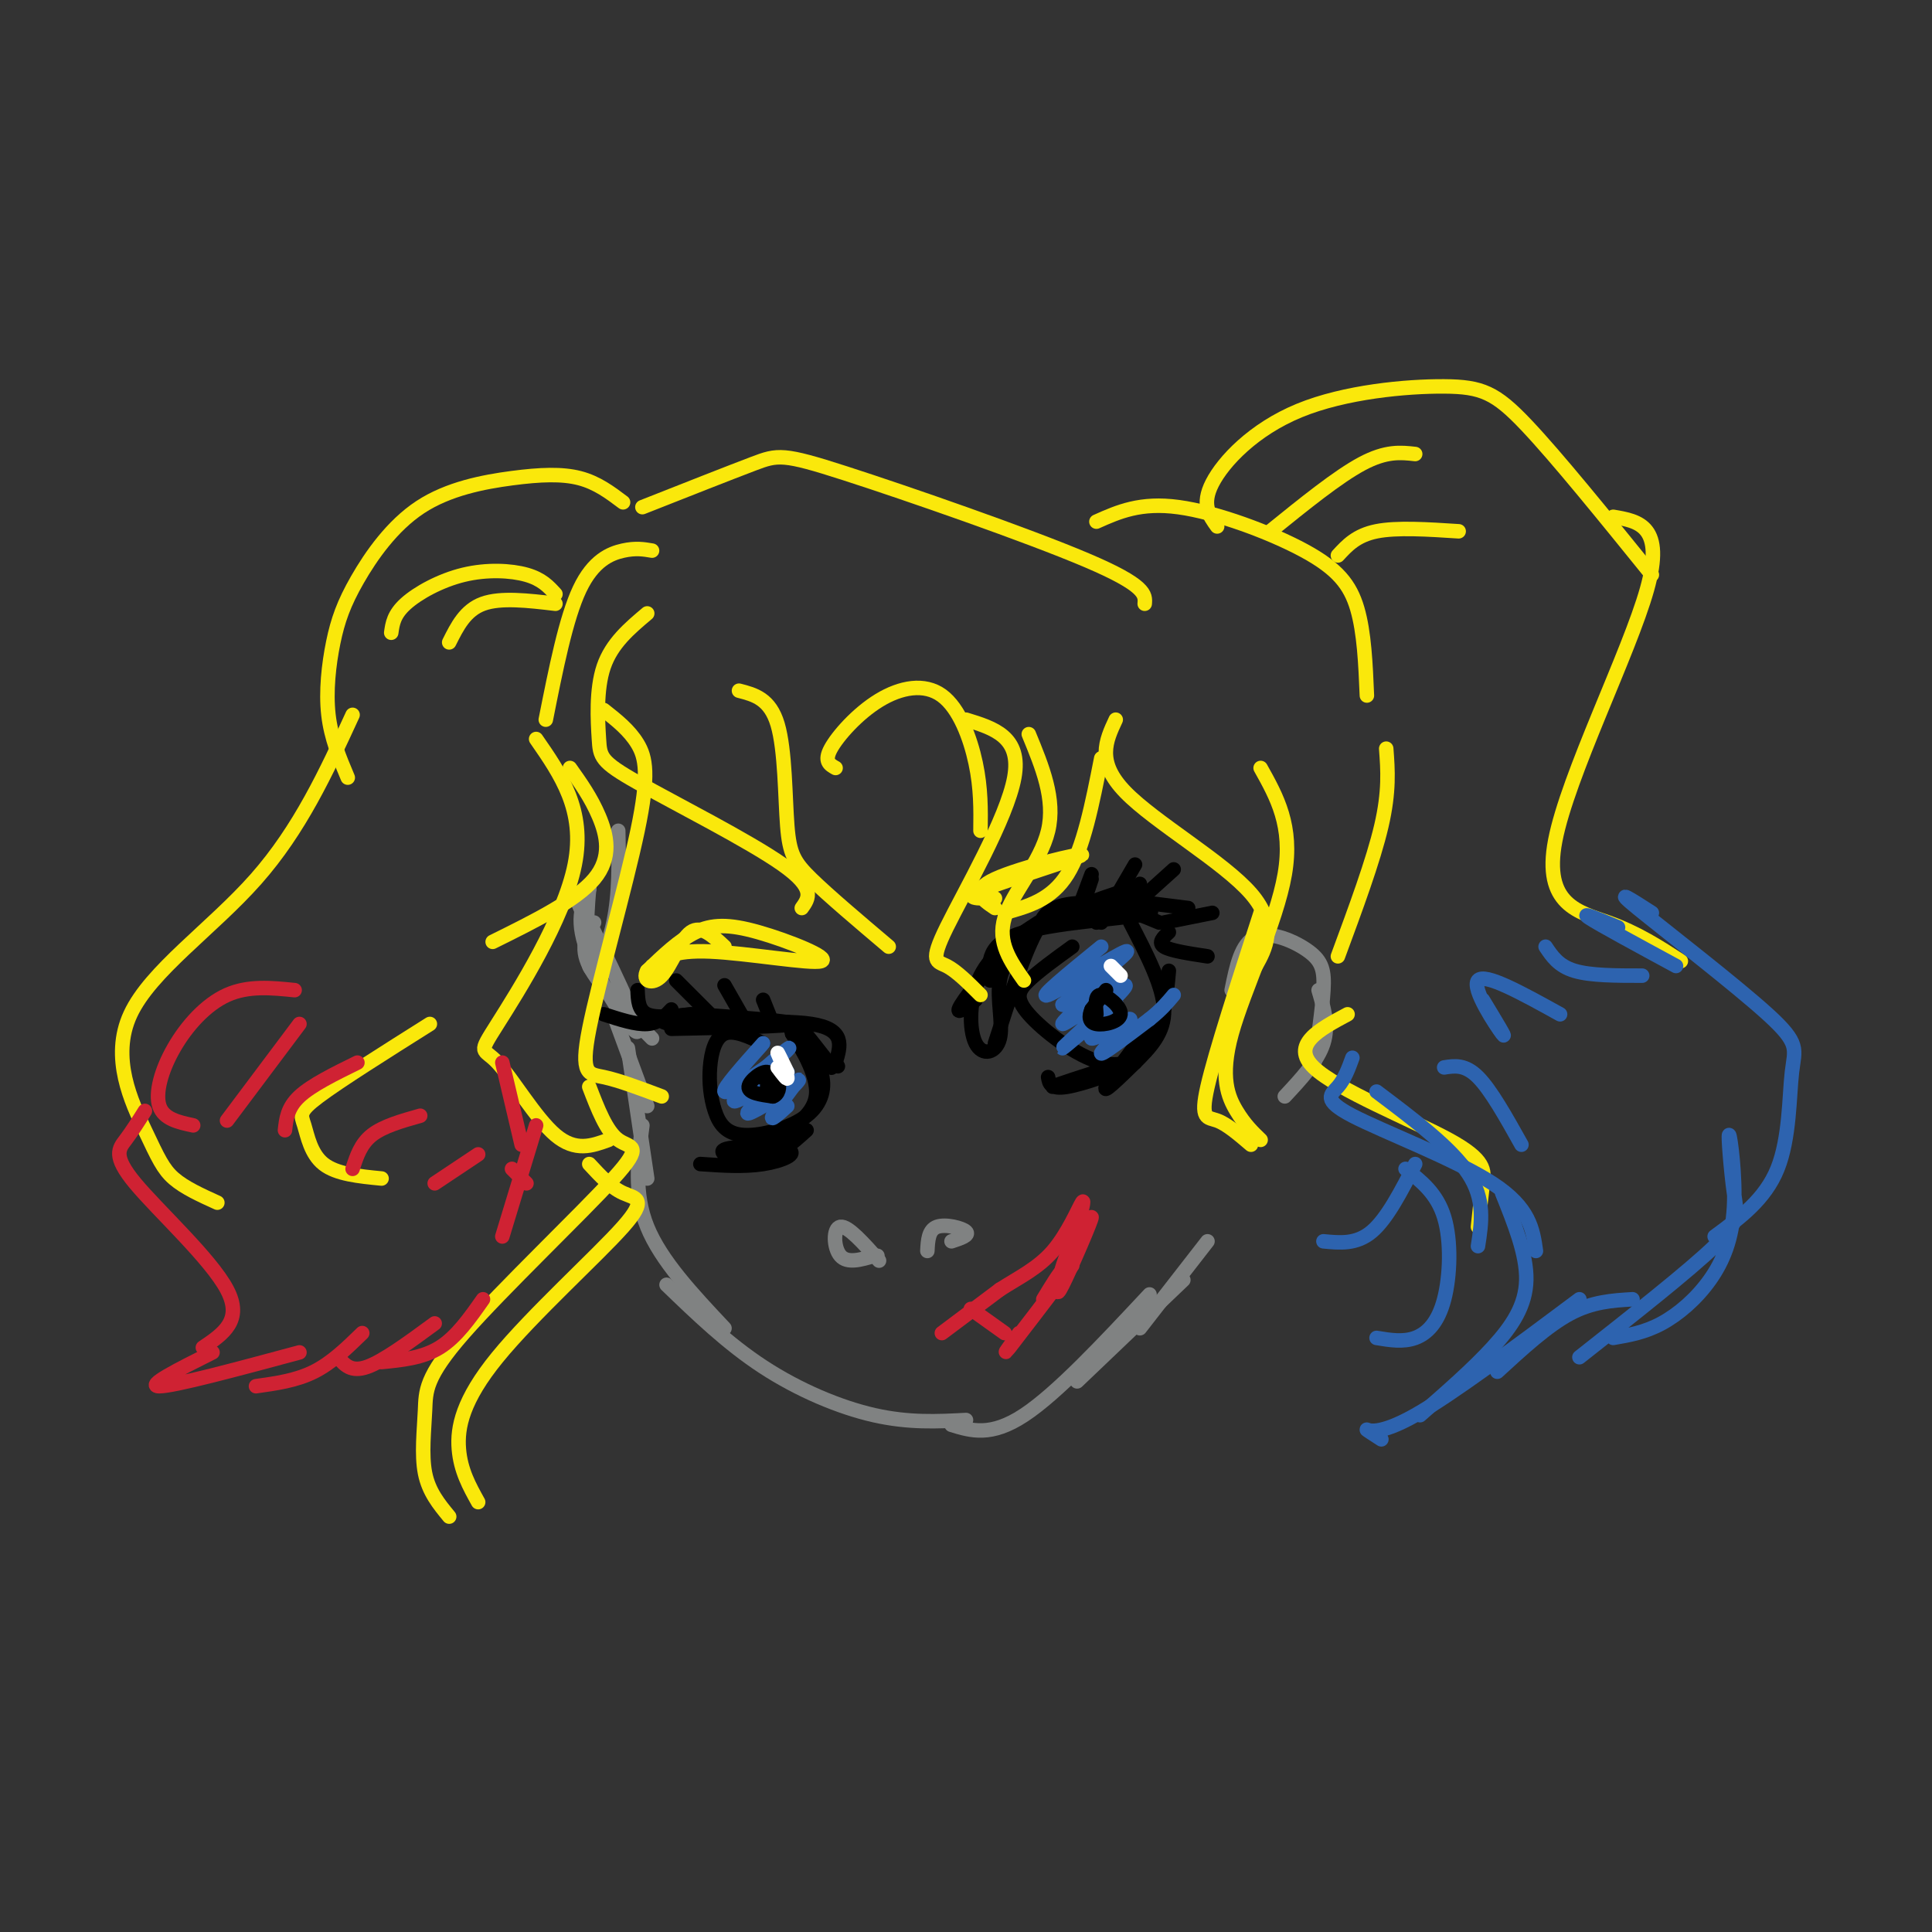 <svg viewBox='0 0 400 400' version='1.1' xmlns='http://www.w3.org/2000/svg' xmlns:xlink='http://www.w3.org/1999/xlink'><rect x="0" y="0" width="400" height="400" fill="#333333" stroke="none"/><g fill='none' stroke='rgb(128,130,130)' stroke-width='3' stroke-linecap='round' stroke-linejoin='round'><path d='M123,191c-1.500,2.500 -3.000,5.000 -1,9c2.000,4.000 7.500,9.500 13,15'/><path d='M127,210c0.000,0.000 7.000,19.000 7,19'/><path d='M130,217c0.000,0.000 4.000,27.000 4,27'/><path d='M133,233c-0.917,7.000 -1.833,14.000 1,21c2.833,7.000 9.417,14.000 16,21'/><path d='M138,266c6.311,6.089 12.622,12.178 20,17c7.378,4.822 15.822,8.378 23,10c7.178,1.622 13.089,1.311 19,1'/><path d='M197,295c4.083,1.250 8.167,2.500 15,-2c6.833,-4.500 16.417,-14.750 26,-25'/><path d='M223,286c0.000,0.000 22.000,-21.000 22,-21'/><path d='M236,275c0.000,0.000 14.000,-18.000 14,-18'/><path d='M255,205c0.970,-4.845 1.940,-9.690 5,-11c3.060,-1.310 8.208,0.917 11,3c2.792,2.083 3.226,4.024 3,8c-0.226,3.976 -1.113,9.988 -2,16'/><path d='M273,205c1.083,3.667 2.167,7.333 1,11c-1.167,3.667 -4.583,7.333 -8,11'/><path d='M126,201c-4.190,-9.220 -8.381,-18.440 -6,-14c2.381,4.440 11.333,22.542 12,26c0.667,3.458 -6.952,-7.726 -10,-15c-3.048,-7.274 -1.524,-10.637 0,-14'/><path d='M122,184c-0.286,1.762 -1.000,13.167 0,16c1.000,2.833 3.714,-2.905 5,-9c1.286,-6.095 1.143,-12.548 1,-19'/></g>
<g fill='none' stroke='rgb(0,0,0)' stroke-width='3' stroke-linecap='round' stroke-linejoin='round'><path d='M205,203c-0.381,-3.863 -0.762,-7.726 7,-10c7.762,-2.274 23.667,-2.958 26,-4c2.333,-1.042 -8.905,-2.440 -15,-2c-6.095,0.440 -7.048,2.720 -8,5'/><path d='M215,192c-2.833,4.833 -5.917,14.417 -9,24'/><path d='M215,191c-4.797,3.115 -9.595,6.230 -12,11c-2.405,4.770 -2.418,11.196 -1,14c1.418,2.804 4.266,1.986 5,-1c0.734,-2.986 -0.648,-8.139 0,-12c0.648,-3.861 3.324,-6.431 6,-9'/><path d='M202,207c-2.289,1.778 -4.578,3.556 -3,1c1.578,-2.556 7.022,-9.444 13,-14c5.978,-4.556 12.489,-6.778 19,-9'/><path d='M223,191c2.083,-1.500 4.167,-3.000 7,-3c2.833,0.000 6.417,1.500 10,3'/><path d='M217,223c0.226,1.304 0.452,2.607 4,2c3.548,-0.607 10.417,-3.125 9,-3c-1.417,0.125 -11.119,2.893 -12,3c-0.881,0.107 7.060,-2.446 15,-5'/><path d='M240,210c-5.083,6.667 -10.167,13.333 -11,15c-0.833,1.667 2.583,-1.667 6,-5'/><path d='M227,191c0.000,0.000 9.000,-8.000 9,-8'/><path d='M233,189c0.000,0.000 10.000,-9.000 10,-9'/><path d='M238,187c0.000,0.000 8.000,1.000 8,1'/><path d='M241,191c0.000,0.000 10.000,-2.000 10,-2'/><path d='M242,193c-1.167,1.083 -2.333,2.167 -1,3c1.333,0.833 5.167,1.417 9,2'/><path d='M228,191c0.000,0.000 7.000,-12.000 7,-12'/><path d='M223,189c0.000,0.000 3.000,-8.000 3,-8'/><path d='M224,188c0.000,0.000 2.000,-6.000 2,-6'/><path d='M139,213c12.083,-0.250 24.167,-0.500 25,-1c0.833,-0.500 -9.583,-1.250 -20,-2'/><path d='M144,210c-5.607,0.238 -9.625,1.833 -4,2c5.625,0.167 20.893,-1.095 28,0c7.107,1.095 6.054,4.548 5,8'/><path d='M173,220c0.833,1.333 0.417,0.667 0,0'/><path d='M166,213c3.467,4.333 6.933,8.667 6,8c-0.933,-0.667 -6.267,-6.333 -8,-8c-1.733,-1.667 0.133,0.667 2,3'/><path d='M145,241c4.494,0.314 8.989,0.628 13,0c4.011,-0.628 7.539,-2.199 5,-3c-2.539,-0.801 -11.145,-0.831 -13,0c-1.855,0.831 3.041,2.523 7,2c3.959,-0.523 6.979,-3.262 10,-6'/><path d='M125,210c3.333,1.083 6.667,2.167 9,2c2.333,-0.167 3.667,-1.583 5,-3'/><path d='M132,205c0.083,2.083 0.167,4.167 2,5c1.833,0.833 5.417,0.417 9,0'/><path d='M140,203c0.000,0.000 7.000,7.000 7,7'/><path d='M150,204c0.000,0.000 4.000,7.000 4,7'/><path d='M158,207c0.000,0.000 2.000,5.000 2,5'/><path d='M158,216c-3.034,-1.410 -6.068,-2.820 -8,-2c-1.932,0.820 -2.762,3.870 -3,7c-0.238,3.130 0.116,6.339 1,9c0.884,2.661 2.299,4.775 6,5c3.701,0.225 9.689,-1.439 13,-4c3.311,-2.561 3.946,-6.017 3,-9c-0.946,-2.983 -3.473,-5.491 -6,-8'/><path d='M164,214c0.578,0.978 5.022,7.422 5,12c-0.022,4.578 -4.511,7.289 -9,10'/><path d='M222,196c-3.432,2.486 -6.864,4.973 -9,7c-2.136,2.027 -2.974,3.595 0,7c2.974,3.405 9.762,8.648 15,10c5.238,1.352 8.925,-1.185 11,-5c2.075,-3.815 2.537,-8.907 3,-14'/><path d='M234,191c3.417,6.583 6.833,13.167 7,18c0.167,4.833 -2.917,7.917 -6,11'/></g>
<g fill='none' stroke='rgb(128,130,130)' stroke-width='3' stroke-linecap='round' stroke-linejoin='round'><path d='M182,261c-3.222,-3.622 -6.444,-7.244 -8,-7c-1.556,0.244 -1.444,4.356 0,6c1.444,1.644 4.222,0.822 7,0'/><path d='M181,260c1.167,0.000 0.583,0.000 0,0'/><path d='M192,259c0.111,-2.178 0.222,-4.356 2,-5c1.778,-0.644 5.222,0.244 6,1c0.778,0.756 -1.111,1.378 -3,2'/></g>
<g fill='none' stroke='rgb(207,34,51)' stroke-width='3' stroke-linecap='round' stroke-linejoin='round'><path d='M195,276c0.000,0.000 12.000,-9.000 12,-9'/><path d='M207,267c3.976,-2.548 7.917,-4.417 11,-8c3.083,-3.583 5.310,-8.881 6,-10c0.690,-1.119 -0.155,1.940 -1,5'/><path d='M223,254c-1.293,3.711 -4.027,10.490 -3,9c1.027,-1.490 5.815,-11.247 6,-11c0.185,0.247 -4.233,10.499 -6,14c-1.767,3.501 -0.884,0.250 0,-3'/><path d='M220,263c-0.667,0.500 -2.333,3.250 -4,6'/><path d='M201,271c0.000,0.000 7.000,5.000 7,5'/><path d='M222,262c-5.583,7.333 -11.167,14.667 -13,17c-1.833,2.333 0.083,-0.333 2,-3'/></g>
<g fill='none' stroke='rgb(250,232,11)' stroke-width='3' stroke-linecap='round' stroke-linejoin='round'><path d='M231,149c-2.042,4.369 -4.083,8.738 2,15c6.083,6.262 20.292,14.417 26,21c5.708,6.583 2.917,11.595 1,15c-1.917,3.405 -2.958,5.202 -4,7'/><path d='M261,159c3.357,6.006 6.714,12.012 5,22c-1.714,9.988 -8.500,23.958 -11,33c-2.500,9.042 -0.714,13.155 1,16c1.714,2.845 3.357,4.423 5,6'/><path d='M261,189c-4.711,14.533 -9.422,29.067 -11,36c-1.578,6.933 -0.022,6.267 2,7c2.022,0.733 4.511,2.867 7,5'/><path d='M134,127c-3.681,3.102 -7.362,6.204 -9,11c-1.638,4.796 -1.233,11.285 -1,15c0.233,3.715 0.293,4.654 8,9c7.707,4.346 23.059,12.099 30,17c6.941,4.901 5.470,6.951 4,9'/><path d='M153,143c3.208,0.827 6.417,1.655 8,7c1.583,5.345 1.542,15.208 2,21c0.458,5.792 1.417,7.512 5,11c3.583,3.488 9.792,8.744 16,14'/><path d='M173,159c-1.215,-0.678 -2.431,-1.356 -1,-4c1.431,-2.644 5.507,-7.255 10,-10c4.493,-2.745 9.402,-3.624 13,-1c3.598,2.624 5.885,8.750 7,14c1.115,5.250 1.057,9.625 1,14'/><path d='M200,149c5.768,1.768 11.536,3.536 10,12c-1.536,8.464 -10.375,23.625 -14,31c-3.625,7.375 -2.036,6.964 0,8c2.036,1.036 4.518,3.518 7,6'/><path d='M213,152c2.778,6.733 5.556,13.467 4,20c-1.556,6.533 -7.444,12.867 -9,18c-1.556,5.133 1.222,9.067 4,13'/><path d='M228,157c-1.833,9.333 -3.667,18.667 -7,24c-3.333,5.333 -8.167,6.667 -13,8'/><path d='M125,147c2.651,2.089 5.301,4.179 7,7c1.699,2.821 2.445,6.375 0,18c-2.445,11.625 -8.081,31.322 -10,41c-1.919,9.678 -0.120,9.337 3,10c3.120,0.663 7.560,2.332 12,4'/><path d='M111,153c5.115,7.376 10.230,14.753 8,26c-2.230,11.247 -11.804,26.365 -16,33c-4.196,6.635 -3.014,4.786 0,8c3.014,3.214 7.861,11.490 12,15c4.139,3.510 7.569,2.255 11,1'/><path d='M122,225c1.771,4.608 3.543,9.216 6,11c2.457,1.784 5.600,0.743 -1,8c-6.600,7.257 -22.944,22.811 -31,32c-8.056,9.189 -7.823,12.012 -8,16c-0.177,3.988 -0.765,9.139 0,13c0.765,3.861 2.882,6.430 5,9'/><path d='M122,241c2.241,2.427 4.482,4.855 7,6c2.518,1.145 5.314,1.008 0,7c-5.314,5.992 -18.738,18.113 -26,27c-7.262,8.887 -8.360,14.539 -8,19c0.360,4.461 2.180,7.730 4,11'/><path d='M133,105c8.988,-3.548 17.976,-7.095 23,-9c5.024,-1.905 6.083,-2.167 19,2c12.917,4.167 37.690,12.762 50,18c12.310,5.238 12.155,7.119 12,9'/><path d='M227,108c4.560,-2.036 9.119,-4.071 17,-3c7.881,1.071 19.083,5.250 26,9c6.917,3.750 9.548,7.071 11,12c1.452,4.929 1.726,11.464 2,18'/><path d='M287,155c0.333,4.417 0.667,8.833 -1,16c-1.667,7.167 -5.333,17.083 -9,27'/><path d='M252,109c-1.646,-2.271 -3.292,-4.542 -1,-9c2.292,-4.458 8.522,-11.102 18,-15c9.478,-3.898 22.206,-5.049 30,-5c7.794,0.049 10.656,1.300 17,8c6.344,6.700 16.172,18.850 26,31'/><path d='M334,107c5.345,0.917 10.690,1.833 7,15c-3.690,13.167 -16.417,38.583 -19,52c-2.583,13.417 4.976,14.833 11,17c6.024,2.167 10.512,5.083 15,8'/><path d='M279,210c-5.911,3.167 -11.821,6.333 -7,11c4.821,4.667 20.375,10.833 28,15c7.625,4.167 7.321,6.333 7,9c-0.321,2.667 -0.661,5.833 -1,9'/><path d='M129,104c-2.699,-2.032 -5.398,-4.064 -9,-5c-3.602,-0.936 -8.106,-0.776 -14,0c-5.894,0.776 -13.176,2.169 -19,6c-5.824,3.831 -10.190,10.099 -13,15c-2.810,4.901 -4.064,8.435 -5,13c-0.936,4.565 -1.553,10.161 -1,15c0.553,4.839 2.277,8.919 4,13'/><path d='M73,148c-5.451,11.855 -10.903,23.710 -20,34c-9.097,10.290 -21.841,19.016 -26,28c-4.159,8.984 0.265,18.226 3,24c2.735,5.774 3.781,8.078 6,10c2.219,1.922 5.609,3.461 9,5'/><path d='M79,244c-4.667,-0.452 -9.333,-0.905 -12,-3c-2.667,-2.095 -3.333,-5.833 -4,-8c-0.667,-2.167 -1.333,-2.762 3,-6c4.333,-3.238 13.667,-9.119 23,-15'/><path d='M118,159c2.178,3.067 4.356,6.133 6,10c1.644,3.867 2.756,8.533 -1,13c-3.756,4.467 -12.378,8.733 -21,13'/><path d='M115,123c-1.405,-1.548 -2.810,-3.095 -6,-4c-3.190,-0.905 -8.167,-1.167 -13,0c-4.833,1.167 -9.524,3.762 -12,6c-2.476,2.238 -2.738,4.119 -3,6'/><path d='M115,125c-5.667,-0.667 -11.333,-1.333 -15,0c-3.667,1.333 -5.333,4.667 -7,8'/><path d='M135,114c-1.689,-0.289 -3.378,-0.578 -6,0c-2.622,0.578 -6.178,2.022 -9,8c-2.822,5.978 -4.911,16.489 -7,27'/><path d='M263,110c7.000,-5.667 14.000,-11.333 19,-14c5.000,-2.667 8.000,-2.333 11,-2'/><path d='M277,115c1.917,-2.083 3.833,-4.167 8,-5c4.167,-0.833 10.583,-0.417 17,0'/></g>
<g fill='none' stroke='rgb(207,34,51)' stroke-width='3' stroke-linecap='round' stroke-linejoin='round'><path d='M40,233c-3.054,-0.655 -6.107,-1.310 -7,-4c-0.893,-2.690 0.375,-7.417 3,-12c2.625,-4.583 6.607,-9.024 11,-11c4.393,-1.976 9.196,-1.488 14,-1'/><path d='M47,232c0.000,0.000 15.000,-20.000 15,-20'/><path d='M59,234c0.250,-2.333 0.500,-4.667 3,-7c2.500,-2.333 7.250,-4.667 12,-7'/><path d='M73,242c0.833,-2.583 1.667,-5.167 4,-7c2.333,-1.833 6.167,-2.917 10,-4'/><path d='M90,245c0.000,0.000 9.000,-6.000 9,-6'/><path d='M30,230c-1.321,2.101 -2.643,4.202 -4,6c-1.357,1.798 -2.750,3.292 2,9c4.750,5.708 15.643,15.631 19,22c3.357,6.369 -0.821,9.185 -5,12'/><path d='M44,280c-7.000,3.500 -14.000,7.000 -11,7c3.000,0.000 16.000,-3.500 29,-7'/><path d='M53,287c4.167,-0.583 8.333,-1.167 12,-3c3.667,-1.833 6.833,-4.917 10,-8'/><path d='M70,281c1.333,1.583 2.667,3.167 6,2c3.333,-1.167 8.667,-5.083 14,-9'/><path d='M79,282c4.250,-0.417 8.500,-0.833 12,-3c3.500,-2.167 6.250,-6.083 9,-10'/><path d='M106,242c0.000,0.000 3.000,3.000 3,3'/><path d='M104,256c0.000,0.000 7.000,-23.000 7,-23'/><path d='M104,220c0.000,0.000 4.000,17.000 4,17'/></g>
<g fill='none' stroke='rgb(45,99,175)' stroke-width='3' stroke-linecap='round' stroke-linejoin='round'><path d='M280,219c-0.798,2.190 -1.595,4.381 -3,6c-1.405,1.619 -3.417,2.667 3,6c6.417,3.333 21.262,8.952 29,14c7.738,5.048 8.369,9.524 9,14'/><path d='M285,226c7.750,5.833 15.500,11.667 19,17c3.500,5.333 2.750,10.167 2,15'/><path d='M299,221c2.167,-0.333 4.333,-0.667 7,2c2.667,2.667 5.833,8.333 9,14'/><path d='M307,207c2.622,4.333 5.244,8.667 4,7c-1.244,-1.667 -6.356,-9.333 -5,-11c1.356,-1.667 9.178,2.667 17,7'/><path d='M320,196c1.333,2.000 2.667,4.000 6,5c3.333,1.000 8.667,1.000 14,1'/><path d='M335,192c-4.000,-1.667 -8.000,-3.333 -6,-2c2.000,1.333 10.000,5.667 18,10'/><path d='M342,189c-4.171,-2.687 -8.341,-5.375 -3,-1c5.341,4.375 20.195,15.812 27,22c6.805,6.188 5.563,7.128 5,12c-0.563,4.872 -0.447,13.678 -3,20c-2.553,6.322 -7.777,10.161 -13,14'/><path d='M311,247c2.556,6.356 5.111,12.711 5,18c-0.111,5.289 -2.889,9.511 -7,14c-4.111,4.489 -9.556,9.244 -15,14'/><path d='M286,298c-1.622,-1.044 -3.244,-2.089 -3,-2c0.244,0.089 2.356,1.311 10,-3c7.644,-4.311 20.822,-14.156 34,-24'/><path d='M310,284c5.167,-4.750 10.333,-9.500 15,-12c4.667,-2.500 8.833,-2.750 13,-3'/><path d='M327,281c11.336,-8.933 22.673,-17.867 28,-23c5.327,-5.133 4.645,-6.466 4,-11c-0.645,-4.534 -1.253,-12.270 -1,-12c0.253,0.270 1.367,8.547 1,15c-0.367,6.453 -2.214,11.084 -5,15c-2.786,3.916 -6.510,7.119 -10,9c-3.490,1.881 -6.745,2.441 -10,3'/><path d='M291,242c3.250,2.542 6.500,5.083 8,10c1.500,4.917 1.250,12.208 0,17c-1.250,4.792 -3.500,7.083 -6,8c-2.500,0.917 -5.250,0.458 -8,0'/><path d='M293,241c-2.917,5.667 -5.833,11.333 -9,14c-3.167,2.667 -6.583,2.333 -10,2'/></g>
<g fill='none' stroke='rgb(250,232,11)' stroke-width='3' stroke-linecap='round' stroke-linejoin='round'><path d='M135,200c2.161,-1.663 4.322,-3.327 12,-3c7.678,0.327 20.872,2.644 23,2c2.128,-0.644 -6.812,-4.250 -13,-6c-6.188,-1.750 -9.625,-1.643 -13,0c-3.375,1.643 -6.687,4.821 -10,8'/><path d='M134,201c-1.143,2.036 1.000,3.125 3,1c2.000,-2.125 3.857,-7.464 6,-9c2.143,-1.536 4.571,0.732 7,3'/><path d='M206,186c-3.643,0.060 -7.286,0.119 -2,-2c5.286,-2.119 19.500,-6.417 20,-7c0.500,-0.583 -12.714,2.548 -18,5c-5.286,2.452 -2.643,4.226 0,6'/></g>
<g fill='none' stroke='rgb(45,99,175)' stroke-width='3' stroke-linecap='round' stroke-linejoin='round'><path d='M158,216c-4.167,4.667 -8.333,9.333 -8,10c0.333,0.667 5.167,-2.667 10,-6'/><path d='M160,220c2.826,-2.123 4.893,-4.431 2,-2c-2.893,2.431 -10.744,9.600 -10,10c0.744,0.400 10.085,-5.969 11,-6c0.915,-0.031 -6.596,6.277 -8,8c-1.404,1.723 3.298,-1.138 8,-4'/><path d='M163,226c2.024,-1.512 3.083,-3.292 2,-2c-1.083,1.292 -4.310,5.655 -5,7c-0.690,1.345 1.155,-0.327 3,-2'/><path d='M228,196c-6.711,5.467 -13.422,10.933 -11,10c2.422,-0.933 13.978,-8.267 16,-9c2.022,-0.733 -5.489,5.133 -13,11'/><path d='M220,208c1.127,-0.449 10.446,-7.071 10,-6c-0.446,1.071 -10.656,9.833 -10,10c0.656,0.167 12.176,-8.263 13,-8c0.824,0.263 -9.050,9.218 -12,12c-2.950,2.782 1.025,-0.609 5,-4'/><path d='M226,212c2.374,-2.050 5.807,-5.176 5,-4c-0.807,1.176 -5.856,6.656 -5,7c0.856,0.344 7.615,-4.446 8,-4c0.385,0.446 -5.604,6.127 -6,7c-0.396,0.873 4.802,-3.064 10,-7'/><path d='M238,211c2.500,-2.000 3.750,-3.500 5,-5'/></g>
<g fill='none' stroke='rgb(0,0,0)' stroke-width='3' stroke-linecap='round' stroke-linejoin='round'><path d='M159,222c-0.149,2.220 -0.298,4.440 0,4c0.298,-0.440 1.042,-3.542 0,-4c-1.042,-0.458 -3.869,1.726 -4,3c-0.131,1.274 2.435,1.637 5,2'/><path d='M160,227c1.178,-0.311 1.622,-2.089 1,-3c-0.622,-0.911 -2.311,-0.956 -4,-1'/><path d='M229,205c0.000,0.000 -3.000,4.000 -3,4'/><path d='M226,209c-0.601,1.343 -0.604,2.700 1,3c1.604,0.300 4.817,-0.458 5,-2c0.183,-1.542 -2.662,-3.869 -4,-4c-1.338,-0.131 -1.169,1.935 -1,4'/></g>
<g fill='none' stroke='rgb(255,255,255)' stroke-width='3' stroke-linecap='round' stroke-linejoin='round'><path d='M230,200c0.000,0.000 2.000,2.000 2,2'/><path d='M161,221c1.111,1.489 2.222,2.978 2,2c-0.222,-0.978 -1.778,-4.422 -2,-5c-0.222,-0.578 0.889,1.711 2,4'/></g>
</svg>